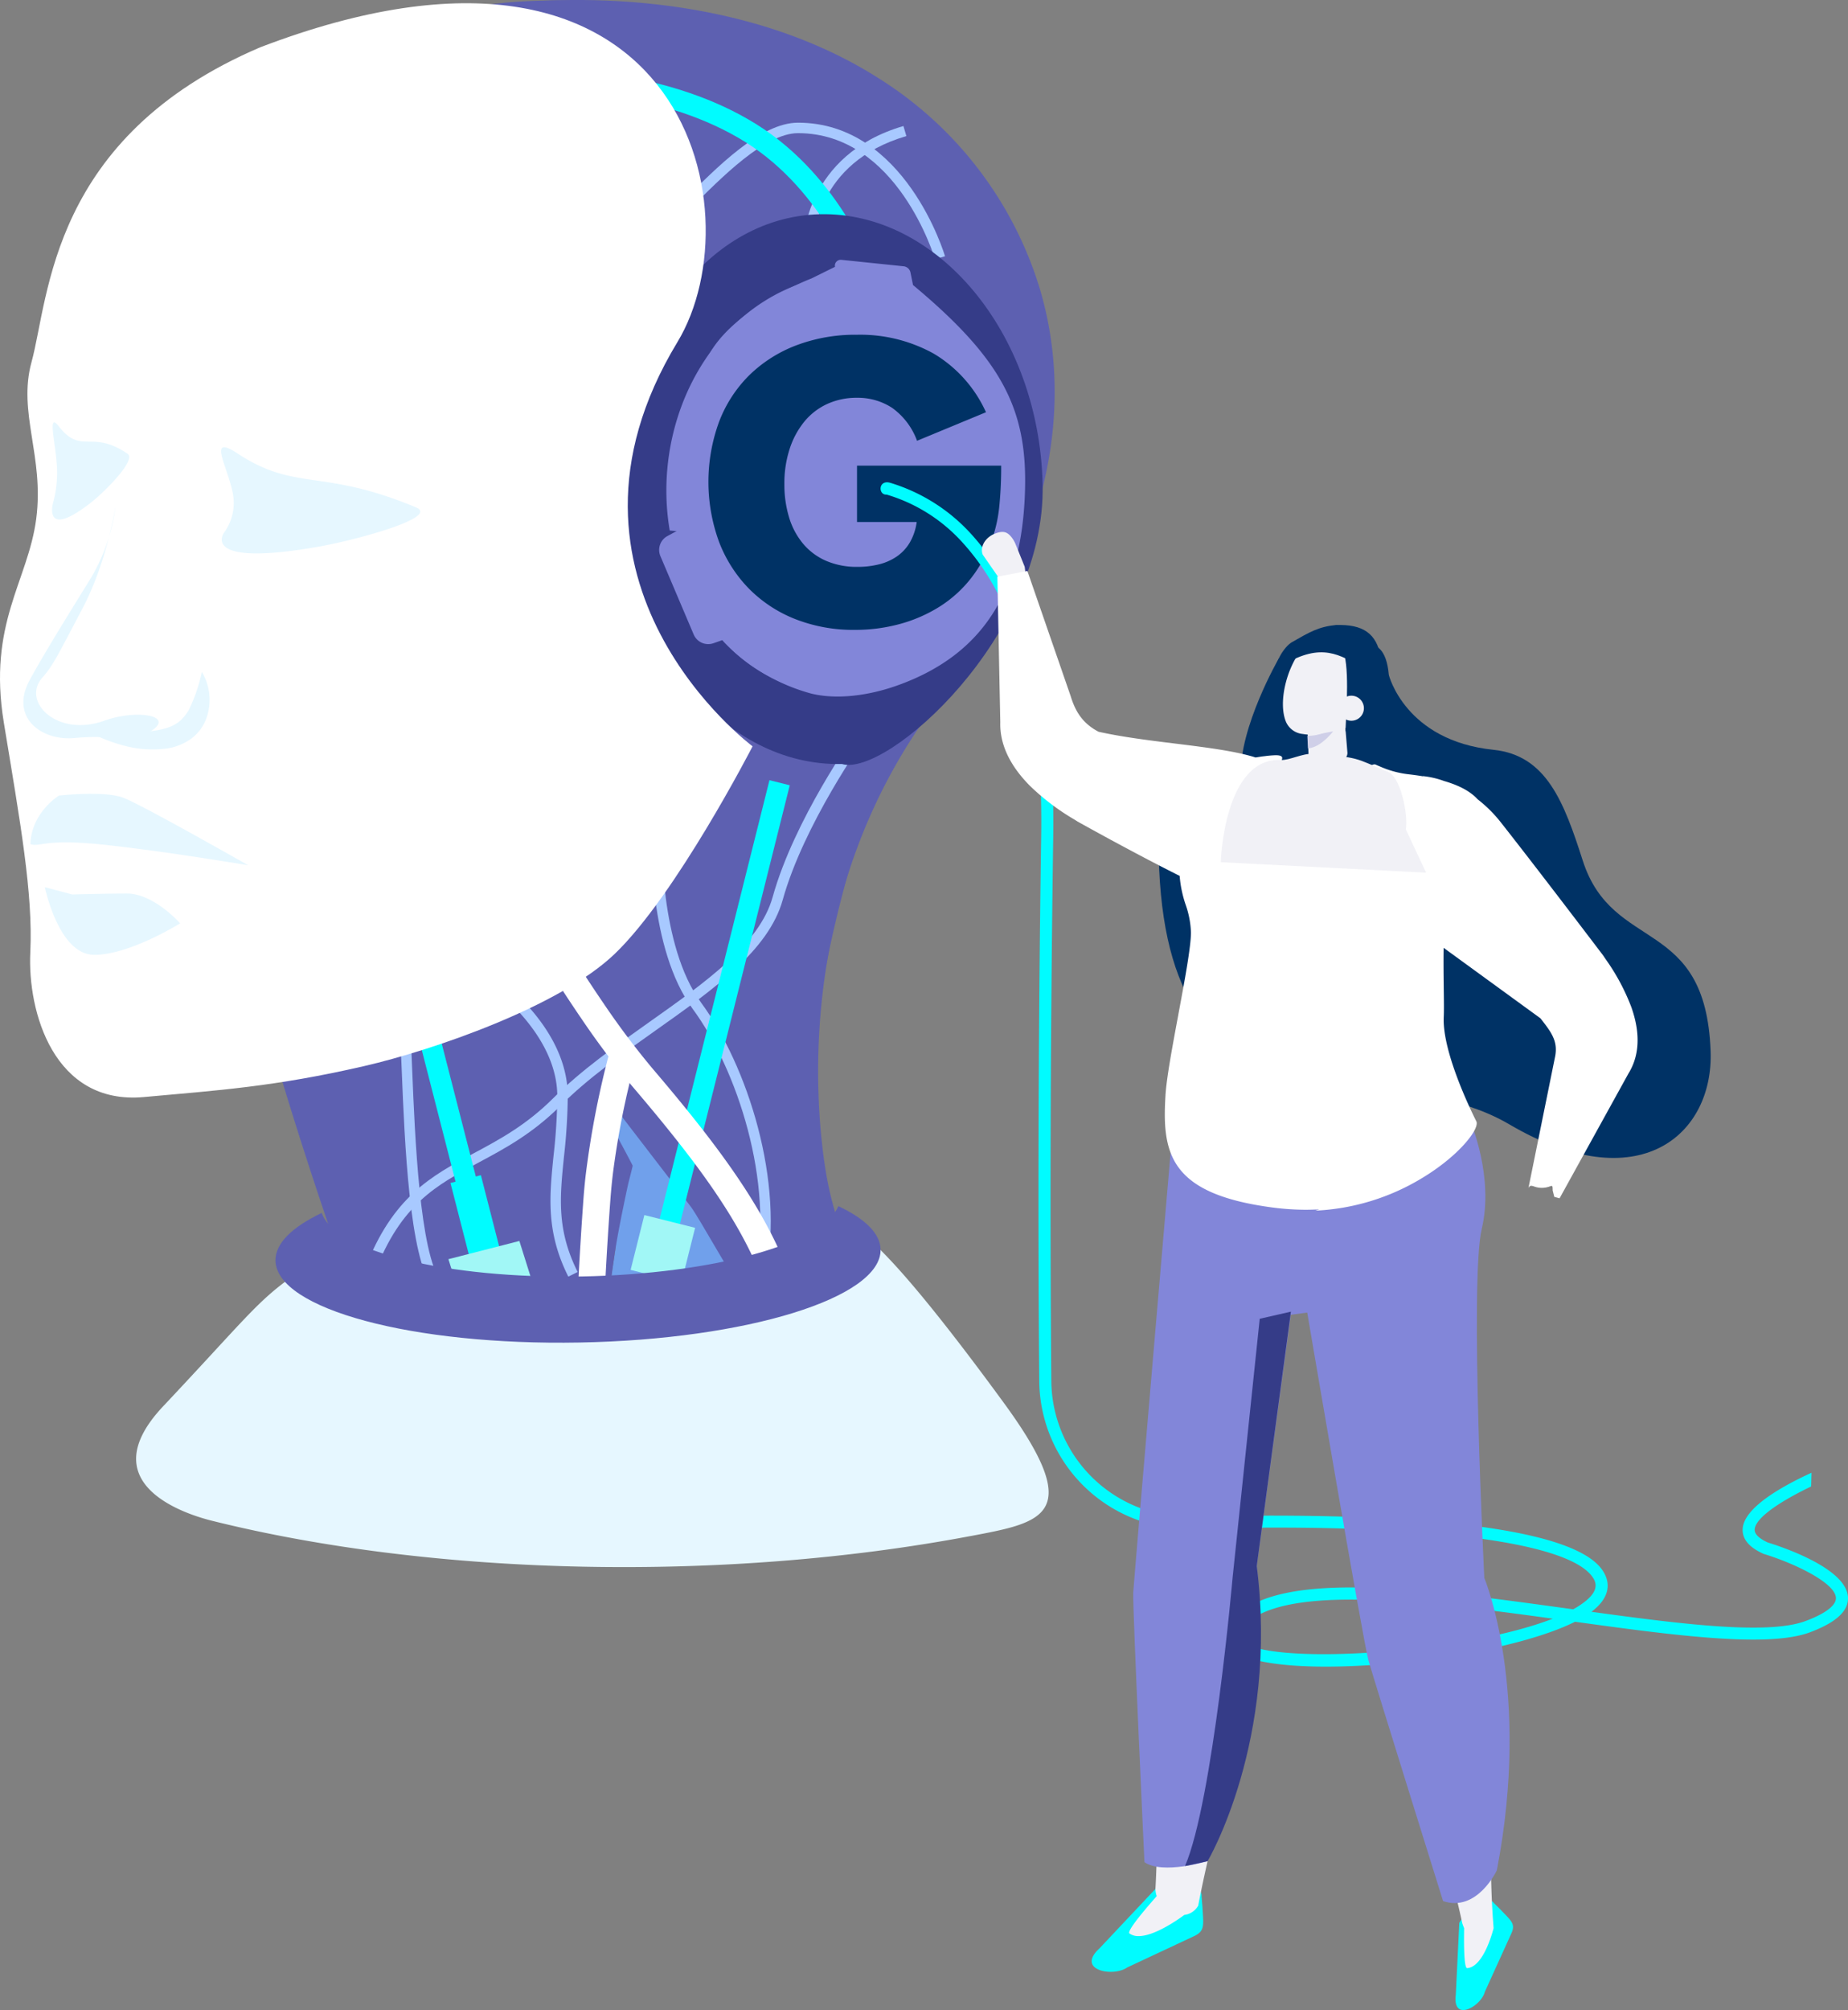 <svg xmlns="http://www.w3.org/2000/svg" width="371.918" height="404.356" viewBox="0 0 371.918 404.356">
  <rect x="0" y="0" width="371.918" height="404.356" fill="#808080" stroke="none"/>
  <g id="Raggruppa_10979" data-name="Raggruppa 10979" transform="translate(-4597.388 -8485.529)">
    <g id="intelligenza_artificiale" data-name="intelligenza artificiale" transform="translate(-421)">
      <g id="Raggruppa_10549" data-name="Raggruppa 10549" transform="translate(5018.388 8485.53)">
        <g id="Raggruppa_10556" data-name="Raggruppa 10556" transform="translate(0 -0.001)">
          <path id="Tracciato_5649" data-name="Tracciato 5649" d="M73.689.848s58.048-8.824,92.319,32.922,15.253,86.963-7.728,113.186c-25.683,29.306-84.027,21.3-84.027,21.3Z" transform="translate(25.104 0.024)" fill="#5d60b1"/>
          <path id="Tracciato_5650" data-name="Tracciato 5650" d="M176.569,119.777c10.849-20.68,13.562-41.928,7.846-61.447a76.1,76.1,0,0,0-32.328-42.471C118.236-5.8,74.985.914,73.162,1.212l.866,5.344c.428-.07,43.064-6.659,75.141,13.861,27.361,17.5,44.961,54.235,22.605,96.844Z" transform="translate(24.925 0)" fill="#5d60b1"/>
          <path id="Tracciato_5651" data-name="Tracciato 5651" d="M82.671,159.162a45.343,45.343,0,0,0,7-4.557c13.32-10.788,31.111-39.313,31.111-39.313s-.9-.772-2.349-2.2a7.209,7.209,0,0,1,2.471,1.3c9.35,7.45,19.811,4.1,25.662,1.1a31.393,31.393,0,0,0,4.632-2.846,262.181,262.181,0,0,0-8.4,26.033.079.079,0,0,1-.012.044c-1.286,4.765-2.554,9.965-3.682,15.423,0,.082-.025.162-.038.243-3.577,17.515-5.595,37.582-1.646,54.029a55.618,55.618,0,0,0,2.486,7.877,43.831,43.831,0,0,0,2.512,5.269c.259.472.536.936.814,1.4a355.024,355.024,0,0,1,18.448,34.016c-7.38,1.471-14.742,2.806-21.791,5.254a100.491,100.491,0,0,0-13.265-34.362c-.008-.019-.025-.028-.035-.047-.093-.158-.193-.324-.294-.483q-1.846-2.98-3.963-5.965-2.1-2.966-4.478-5.915-2.208-2.753-4.668-5.508a.291.291,0,0,0-.052-.058c-4.164-4.663-7.874-9.2-11.167-13.544-.554-.739-1.1-1.467-1.618-2.185-.274-.365-.538-.72-.792-1.074-2.29-3.153-4.349-6.189-6.2-9.08l-.008-.008A159.546,159.546,0,0,1,82.11,163.463c-.535-1.18-1-2.275-1.417-3.269.673-.341,1.33-.681,1.978-1.032" transform="translate(27.491 38.378)" fill="#5d60b1"/>
          <path id="Tracciato_5652" data-name="Tracciato 5652" d="M122.375,151.187a120.919,120.919,0,0,1,30.338-56.02l3.917,3.735C118.69,138.7,123.41,188.855,125.762,203.281c2.4,14.729,9.983,27.854,17.316,40.548,1.978,3.423,3.915,6.793,5.742,10.152a11.464,11.464,0,0,0-4.462,1.056,8.69,8.69,0,0,0-.837.523c-1.64-2.979-3.373-5.979-5.131-9.023-7.578-13.116-15.412-26.677-17.972-42.386a135.7,135.7,0,0,1,1.956-52.964" transform="translate(40.437 32.422)" fill="#5d60b1"/>
          <path id="Tracciato_5653" data-name="Tracciato 5653" d="M89.679,254.039c-.051-4.254-.064-9.141-.023-14.792q.022-3.236.119-6.343c.188-6.874.606-13.258,1.153-19.085q.28-2.928.594-5.655.467-4.082.992-7.7c.208-1.418.413-2.782.623-4.09.04-.287.08-.583.138-.87.917-5.612-3.971-21.244-3.21-24.544,0-.017.666-2.815.666-2.815.086-.311.153-.6.228-.874.219-.849.391-1.491.519-1.919s.182-.661.182-.661.59.759,1.632,2.1c2.153,2.778,11.006,14.322,11.023,14.343,1.366,1.794,2.79,3.672,4.241,5.6,1.467,1.943,8.8,15.029,10.29,17.027,1.465,1.961,2.932,3.932,4.353,5.874.119.16.24.308.35.468.008.017.025.028.034.046,2.735,3.716,5.339,7.308,7.616,10.534,5.545,7.871,7.934,19.082,8.909,28.952-16.832,1.225-33.65,2.63-50.43,4.407" transform="translate(30.536 56.107)" fill="#70a0eb"/>
          <path id="Tracciato_5654" data-name="Tracciato 5654" d="M109.154,201.112c-.058.287-.1.583-.138.87-.2,1.337-.39,2.7-.578,4.084-.328,2.5-.633,5.083-.9,7.7q-.3,2.805-.558,5.666c-.57,6.323-1,12.787-1.325,19.086-.272,5.254-.469,10.385-.613,15.233-11.911-.063-23.809-.157-35.692-.867a115.119,115.119,0,0,0-5.53-36.468q-1.116-3.572-2.5-7.317c-1.121-3.021-2.374-6.111-3.8-9.29-.131-.294-.263-.6-.4-.9-7.832-17.271-12-29.078-14.095-37.145q1.526-.177,3.105-.377,2.045-.263,4.216-.572c11.125-1.61,29.681-6.044,42.886-12.593,0,.009.008.009.008.019.559,1.027,1.137,2.065,1.7,3.11,3.877,7.063,7.97,14.532,11.244,20.547l.008.008c1.9,3.507,3.541,6.524,4.691,8.68.959,1.794,1.591,3,1.782,3.393.042.083-.662,2.716-.884,3.636-.009.017-1.892,8.641-2.63,13.5" transform="translate(14.657 50.495)" fill="#5d60b1"/>
          <path id="Tracciato_5655" data-name="Tracciato 5655" d="M56.765,218.6l-1.971-.744c5.483-14.5,13.431-18.756,21.842-23.255,5.218-2.791,10.613-5.676,16.111-11.175,5.516-5.516,12.484-10.447,19.224-15.214,11.431-8.087,22.227-15.725,24.864-25.189,4.341-15.593,16.367-32.469,16.877-33.178l1.712,1.225c-.123.173-12.321,17.288-16.561,32.517-2.836,10.187-13.93,18.035-25.675,26.344-6.669,4.716-13.562,9.594-18.951,14.983-5.718,5.717-11.252,8.678-16.607,11.542-8.4,4.5-15.662,8.379-20.865,22.143" transform="translate(18.667 37.424)" fill="#a8c9ff"/>
          <path id="Tracciato_5656" data-name="Tracciato 5656" d="M122.68,42.46h-2.106c0-.177.231-17.706,20.167-23.55l.593,2.022c-18.386,5.39-18.65,20.873-18.653,21.53" transform="translate(41.077 6.442)" fill="#a8c9ff"/>
          <path id="Tracciato_5657" data-name="Tracciato 5657" d="M155.383,45.865c-.074-.253-7.555-25.351-27.566-25.351-6.608,0-15.427,8.9-21.869,15.4-5.052,5.1-7.779,7.763-9.723,7.763V41.575c1.156,0,5.076-3.959,8.228-7.138,7.075-7.142,15.878-16.029,23.364-16.029,21.6,0,29.511,26.6,29.59,26.874Z" transform="translate(32.782 6.272)" fill="#a8c9ff"/>
          <path id="Tracciato_5658" data-name="Tracciato 5658" d="M90.031,207.426c-4.517-9.031-3.8-16.1-2.976-24.29a113.613,113.613,0,0,0,.759-11.984c0-14-16.19-24.277-16.352-24.38l1.114-1.784c.709.442,17.344,11.014,17.344,26.165a117.241,117.241,0,0,1-.77,12.2c-.826,8.186-1.479,14.651,2.764,23.136Z" transform="translate(24.345 49.395)" fill="#a8c9ff"/>
          <path id="Tracciato_5659" data-name="Tracciato 5659" d="M120.733,213.935l-2.061-.436c3.852-18.229-3.609-41.021-12.588-53.212-8.885-12.062-8.312-34.147-8.284-35.083l2.106.066c-.008.22-.576,22.294,7.872,33.766,9.249,12.561,16.934,36.07,12.954,54.9" transform="translate(33.313 42.656)" fill="#a8c9ff"/>
          <path id="Tracciato_5660" data-name="Tracciato 5660" d="M66.9,207.058c-4.725-6.073-5.676-29.526-6.246-43.541-.1-2.467-.2-4.857-.3-6.6l-1.039-.131c.358-2.877.432-4.132,1.72-4.021,1.294.054,1.3.253,1.723,10.666.523,12.856,1.5,36.792,5.805,42.333Z" transform="translate(20.207 52.043)" fill="#a8c9ff"/>
          <rect id="Rettangolo_6514" data-name="Rettangolo 6514" width="4.213" height="46.335" transform="translate(84.354 209.158) rotate(-14.388)" fill="#00fcff"/>
          <rect id="Rettangolo_6515" data-name="Rettangolo 6515" width="6.318" height="16.849" transform="translate(90.661 237.981) rotate(-14.387)" fill="#00fcff"/>
          <path id="Tracciato_5661" data-name="Tracciato 5661" d="M84.222,194.565l-14.28,3.664-2.63-8.359,14.281-3.663Z" transform="translate(22.932 63.438)" fill="#a1f7f6"/>
          <rect id="Rettangolo_6518" data-name="Rettangolo 6518" width="93.256" height="4.212" transform="matrix(0.243, -0.97, 0.97, 0.243, 132.197, 247.409)" fill="#00fcff"/>
          <rect id="Rettangolo_6521" data-name="Rettangolo 6521" width="11.373" height="10.531" transform="translate(126.914 255.465) rotate(-75.92)" fill="#a1f7f6"/>
          <path id="Tracciato_5662" data-name="Tracciato 5662" d="M76.876,126.126c7.281,12.971,14,23.967,19.963,32.686a159.922,159.922,0,0,0,9.952,13.238c20.326,23.817,28.579,37.661,31.708,58a11.162,11.162,0,0,0-1.8.157,8.98,8.98,0,0,0-3.425,1.426c-2.872-19.727-10.641-32.676-30.6-56.067a164.789,164.789,0,0,1-10.3-13.7c-6.055-8.848-12.856-19.983-20.216-33.092Z" transform="translate(24.582 42.969)" fill="#fff"/>
          <path id="Tracciato_5663" data-name="Tracciato 5663" d="M143.523,53.342c-.062-.182-6.311-18.382-22.286-28.366-16.115-10.073-36.59-10.211-36.8-10.211V10.553c.885,0,21.864.123,39.027,10.85,17.291,10.809,23.78,29.8,24.046,30.605Z" transform="translate(28.768 3.596)" fill="#00fcff"/>
          <path id="Tracciato_5664" data-name="Tracciato 5664" d="M92.967,88.448c.719,30.518,21.275,54.849,44.8,54.295,9.015,2.743,41.117-25.783,40.4-56.3s-21.275-54.849-44.8-54.295-41.117,25.783-40.4,56.3" transform="translate(31.665 10.949)" fill="#353c88"/>
          <path id="Tracciato_5665" data-name="Tracciato 5665" d="M98.34,160.511c-.252.991-.493,1.964-.717,2.931a171.06,171.06,0,0,0-3.55,18.779c-.251,1.986-.436,3.909-.571,5.756-.047.629-.093,1.259-.138,1.881q-.2,2.89-.381,5.726c-.823,13.041-1.24,25.051-1.44,35.06a10.247,10.247,0,0,0-1.705-.251,10.127,10.127,0,0,0-3.719.56c.2-10.018.609-22.066,1.428-35.15.109-1.838.236-3.7.365-5.583.066-.873.123-1.756.189-2.638.127-1.646.284-3.346.5-5.089a183.143,183.143,0,0,1,4.927-24.95c.076-.286.151-.58.228-.874l.669.182,1.51.4,3.051.812c-.151.572-.3,1.144-.445,1.705-.066.251-.13.492-.2.741" transform="translate(29.339 53.375)" fill="#fff"/>
          <path id="Tracciato_5666" data-name="Tracciato 5666" d="M63.834,225.711c-1.8-4.778-3.507-9.412-5.109-13.851q-1.388-3.855-2.675-7.515c-1.476-4.175-2.836-8.137-4.1-11.858-6.86-20.236-10.6-33.307-10.652-33.508l5.2-1.476c.008.028.079.265.213.715.963,3.321,5.314,18.025,12.551,38.928.984,2.852,2.034,5.833,3.126,8.908q1.277,3.578,2.637,7.323c1.665,4.557,3.44,9.315,5.3,14.2a10.2,10.2,0,0,0-6.5-1.865" transform="translate(14.07 53.659)" fill="#5d60b1"/>
          <path id="Tracciato_5668" data-name="Tracciato 5668" d="M188.388,245.171C138.969,254.511,80.656,253.3,35.7,242.1c-4.363-1.086-24.894-7.033-9.815-23.04S44.248,198.648,50.4,194.034c2.338-1.768,3.834-2.779,3.834-2.779s3.328,1.284,8.929,2.927c1.748.485,3.707,1.032,5.855,1.581.169.042.316.083.484.126,10.616,2.632,25.653,5.349,41.407,4.781l1.158-.063c1.011-.043,2.022-.084,3.033-.169h.126c.779-.063,1.538-.126,2.3-.189a167.3,167.3,0,0,0,22.493-3.644q1.233-.253,2.4-.568a2.942,2.942,0,0,0,.464-.106c.968-.231,1.916-.484,2.844-.716,5.222-1.347,9.855-2.759,13.647-4,.379-.126.737-.252,1.074-.358,1.516-.505,2.885-.989,4.065-1.41,3.5-1.243,5.5-2.085,5.5-2.085s.084.1.253.274c1.979,2.043,8.36,8.256,24.831,30.791s7.935,23.981-6.7,26.747" transform="translate(6.961 63.83)" fill="#e6f7ff"/>
          <path id="Tracciato_5669" data-name="Tracciato 5669" d="M41.353,191.949c.184,9.716,27.59,17.09,61.212,16.468s60.742-8.992,60.568-18.708c-.064-3.235-3.156-6.217-8.5-8.729-3.124,7.492-25,13.647-51.634,14.146-27.286.5-49.794-5.125-52.335-12.778-5.951,2.833-9.375,6.131-9.312,9.6" transform="translate(14.088 61.657)" fill="#5d60b1"/>
          <path id="Tracciato_5670" data-name="Tracciato 5670" d="M150.039,44.051l-.513-2.523a1.559,1.559,0,0,0-1.367-1.24l-12.543-1.3a1.181,1.181,0,0,0-1.279,1.41l-4.772,2.354s-15.857,6.007-20.8,15.721c-2.389,4.692-6.079,11.9-7.015,19.473a49.592,49.592,0,0,0,.95,15.479l-2.085,1.129A3.178,3.178,0,0,0,99.2,98.591l6.7,15.772a3.176,3.176,0,0,0,3.971,1.756l1.779-.622a38.31,38.31,0,0,0,17.913,10.751c4.887,1.2,11.205.542,17.327-1.639,18.838-6.713,24.886-20.893,25.645-38.019s-4.208-27.279-22.5-42.538" transform="translate(33.709 13.281)" fill="#8286d9"/>
          <path id="Tracciato_5671" data-name="Tracciato 5671" d="M52.39,9.342C10.039,27.415,9.925,59.617,6.339,72.7c-2.791,10.184,2.588,18.941.951,31.5S-2.516,125.217.774,145.221s5.895,34.347,5.323,46.2,4.676,30.754,22.848,29.106c14.819-1.345,26.33-2.075,44.306-6.219,13.9-3.206,39.368-11.952,50.463-22.581C136.09,179.87,151.46,149.97,151.46,149.97s-44.415-32.989-15.127-81.316c16.143-26.638.924-91.744-83.943-59.312" transform="translate(0 0.166)" fill="#fff"/>
          <g id="Raggruppa_10557" data-name="Raggruppa 10557" transform="translate(4.697 84.98)">
            <path id="Tracciato_5672" data-name="Tracciato 5672" d="M22.042,76.056s-1.713,11.1-6.615,20.4c-5.083,9.645-5.961,11.539-8.1,13.956-4.223,4.765,2.882,12.088,12.5,8.65,6.85-2.449,14.855-.875,8.725,2.466-5.072,2.764-4.6.1-14.843,1.03-6.541.593-13.01-4.143-8.925-11.664,2.62-4.824,6.7-11.449,11.864-19.788a37.531,37.531,0,0,0,5.4-15.048" transform="translate(-3.504 -59.069)" fill="#e6f7ff"/>
            <path id="Tracciato_5673" data-name="Tracciato 5673" d="M53.252,87.033c-24.614,4.4-19.487-2.722-19.487-2.722A10.1,10.1,0,0,0,35.55,76.4c-1.016-5.387-5.266-12.136.975-8.027,11.691,7.7,16.93,2.931,35.753,10.78,5.317,2-12.156,6.647-19.026,7.875" transform="translate(6.611 -62.116)" fill="#e6f7ff"/>
            <path id="Tracciato_5674" data-name="Tracciato 5674" d="M15.519,79.61C5.948,87.028,8,79.63,8,79.63a22.975,22.975,0,0,0,.767-7.7c-.341-4.946-1.92-10.748.456-7.7,4.451,5.71,6.525.519,13.737,5.426C25,70.84,18.191,77.54,15.519,79.61" transform="translate(-2.034 -63.386)" fill="#e6f7ff"/>
            <path id="Tracciato_5675" data-name="Tracciato 5675" d="M36.4,100.82a10.905,10.905,0,0,1,.968,9.153,8.823,8.823,0,0,1-3.076,4.253,11.186,11.186,0,0,1-4.723,1.968,21.817,21.817,0,0,1-9.119-.622,31.085,31.085,0,0,1-8.051-3.436c2.913.239,5.718.576,8.482.674a33.917,33.917,0,0,0,4.062-.007,16.436,16.436,0,0,0,3.782-.539,8.386,8.386,0,0,0,3.039-1.386A8.983,8.983,0,0,0,33.8,108.43a33.556,33.556,0,0,0,2.6-7.61" transform="translate(-0.473 -50.632)" fill="#e6f7ff"/>
            <path id="Tracciato_5676" data-name="Tracciato 5676" d="M48.4,133.489s-21.44-12.227-25.248-13.631-12.825-.4-12.825-.4-5.561,3.356-5.764,9.768c1.9.7,2.606-1.2,15.08.152S48.4,133.489,48.4,133.489" transform="translate(-3.143 -44.401)" fill="#e6f7ff"/>
            <path id="Tracciato_5677" data-name="Tracciato 5677" d="M33.956,140.406s-5.255-6.059-10.841-6.016-10.876.2-10.876.2l-5.512-1.475s2.76,13.519,9.849,13.616,17.379-6.328,17.379-6.328" transform="translate(-2.405 -39.629)" fill="#e6f7ff"/>
          </g>
          <path id="Tracciato_5681" data-name="Tracciato 5681" d="M110.784,96.355l-2.239-.193a33.733,33.733,0,0,0,21.679,10.861l2.239.193a33.733,33.733,0,0,1-21.679-10.861" transform="translate(36.979 32.761)" fill="#8286d9"/>
          <path id="Tracciato_5683" data-name="Tracciato 5683" d="M100.184,80.658q.133-1.7.383-3.376.306-2.047.782-4.054a47.925,47.925,0,0,1,1.885-6.119,45.606,45.606,0,0,1,4.53-8.832q1.08-1.631,2.3-3.153.692-.861,1.418-1.676,1.3-1.452,2.7-2.751,1.158-1.07,2.382-2.032,1.086-.855,2.22-1.62,1.044-.7,2.126-1.331,1.022-.593,2.074-1.114,1.014-.5,2.05-.934,1.012-.422,2.043-.776t2.058-.634q1.04-.286,2.094-.5.446-.09.894-.169l2.239.193q-.448.078-.9.169-1.054.215-2.093.5t-2.058.634q-1.032.354-2.045.776-1.036.432-2.049.934-1.052.521-2.074,1.114-1.082.625-2.128,1.333-1.132.764-2.22,1.618-1.223.961-2.381,2.034-1.4,1.3-2.7,2.75-.728.814-1.418,1.676-1.221,1.52-2.3,3.153a45.457,45.457,0,0,0-4.53,8.832,48.145,48.145,0,0,0-1.886,6.119q-.475,2-.78,4.054c-.166,1.118-.295,2.246-.383,3.376q-.117,1.482-.143,2.974-.024,1.378.03,2.758.05,1.291.17,2.583.115,1.239.295,2.475c.055.37.113.74.176,1.109l-2.239-.193c-.063-.369-.121-.739-.176-1.109q-.179-1.235-.295-2.475-.121-1.291-.17-2.583-.054-1.38-.029-2.758.026-1.49.143-2.974" transform="translate(34.079 14.168)" fill="#8286d9"/>
          <g id="Raggruppa_10558" data-name="Raggruppa 10558" transform="translate(142.569 67.341)">
            <path id="Tracciato_5729" data-name="Tracciato 5729" d="M38.909,79.329H67.923a80.6,80.6,0,0,1-.373,8.13,28.814,28.814,0,0,1-1.492,6.787,27.088,27.088,0,0,1-4.251,7.794,24.869,24.869,0,0,1-6.3,5.669,29.624,29.624,0,0,1-7.943,3.468,34.069,34.069,0,0,1-9.1,1.193,31.963,31.963,0,0,1-11.971-2.163,27.015,27.015,0,0,1-9.286-6.079,27.531,27.531,0,0,1-6.041-9.4,35.115,35.115,0,0,1-.037-24.166A26.435,26.435,0,0,1,17.167,61.2,27.455,27.455,0,0,1,26.6,55.163,33.476,33.476,0,0,1,38.909,53a30.508,30.508,0,0,1,15.439,3.8A26.337,26.337,0,0,1,64.865,68.588L50.992,74.332a14.111,14.111,0,0,0-5.035-6.638,12.637,12.637,0,0,0-7.048-2.014,14.153,14.153,0,0,0-5.967,1.231,12.931,12.931,0,0,0-4.587,3.506A16.826,16.826,0,0,0,25.372,75.9a22.318,22.318,0,0,0-1.081,7.16,22.666,22.666,0,0,0,.932,6.638,14.993,14.993,0,0,0,2.8,5.3,12.611,12.611,0,0,0,4.624,3.468,15.622,15.622,0,0,0,6.414,1.231,17.784,17.784,0,0,0,4.177-.485,11.02,11.02,0,0,0,3.617-1.566,8.912,8.912,0,0,0,2.648-2.8,11.188,11.188,0,0,0,1.417-4.177H38.909Z" transform="translate(-9 -53)" fill="#003265"/>
          </g>
          <path id="Tracciato_5724" data-name="Tracciato 5724" d="M440.458,350.876c-1.239-.571-2.661-1.469-2.624-2.588.1-2.417,5.43-5.832,11.358-8.674l.072-2.758c-6.159,2.818-13.679,7.107-13.849,11.334-.085,2.006,1.3,3.657,4.106,4.932l.146.062c5.965,1.81,14.42,5.77,14.517,8.855.048,1.495-2.114,3.147-6.085,4.629-7.46,2.806-24.5.716-43.115-1.847a5.893,5.893,0,0,0,.534-.425c4.131-3.462,2.673-6.657,1.447-8.26-8.638-11.225-60.451-11.031-82.33-10.436a27.573,27.573,0,0,1-28.355-27.334c-.206-24.151-.3-62.8.389-109.688.28-19.014-2.259-34.745-7.568-46.748a50.6,50.6,0,0,0-8.714-13.66,36.1,36.1,0,0,0-16.51-10.56c-2.45-.716-2.483,2.494-.741,2.365a33.3,33.3,0,0,1,15.375,9.757,47.355,47.355,0,0,1,8.368,13.082c5.163,11.687,7.642,27.067,7.362,45.739-.692,46.905-.6,85.562-.389,109.737a30,30,0,0,0,30.857,29.739c44.791-1.239,74.822,2.309,80.338,9.488.874,1.13,1.531,2.722-1.081,4.92a16.936,16.936,0,0,1-2.661,1.786l-.511-.072c-28.439-3.924-57.85-7.994-67.326,1.481-3.135,3.134-2.016,5.333-1.069,6.366,2.393,2.612,9.829,3.754,19.146,3.754,16.667,0,39.373-3.644,50.136-9.025,20.057,2.77,38.85,5.272,47.27,2.125,5.247-1.968,7.75-4.251,7.665-6.985-.181-5.868-13.314-10.217-16.157-11.091M334.2,370.459c-.291-.316-.96-1.044,1-3,3.754-3.766,11.6-5.091,21.455-5.091,11.82,0,26.531,1.908,40.55,3.838-18.235,7.107-58.081,9.622-63,4.253" transform="translate(-84.699 -40.58)" fill="#00fcff"/>
        </g>
      </g>
    </g>
    <g id="Raggruppa_10978" data-name="Raggruppa 10978" transform="translate(4795 8592.539)">
      <path id="Tracciato_4104" data-name="Tracciato 4104" d="M99.154,272.9l11.466-12.178a13.128,13.128,0,0,1,7.381-.432,2.069,2.069,0,0,1,1.718,2.182l.177,2.133c.186,3.57.569,4.76-1.7,5.821l-13.459,6.3c-2.8,1.972-10.367.571-5.588-3.827" transform="translate(-75.507 12.061)" fill="#00fcff"/>
      <path id="Unione_4" data-name="Unione 4" d="M22.037,4.265a3.684,3.684,0,0,0-2.788,1.867C12.809,39.511,4.993,44.949,9.781,72.658c0,0-3.826,35.549-9.781,63.529l23.591,5.1c2.315-39.239,4.216-39.576,5.69-65.177,1.312-22.8-2.841-42.248-1.422-66.639A4.862,4.862,0,0,0,27.6,8.038c1.282-1.441,6.16-7,5.489-7.5A3.036,3.036,0,0,0,31.242,0C27.971,0,23.166,3.425,22.037,4.265Z" transform="translate(62.781 282.475) rotate(180)" fill="#f1f1f6" stroke="rgba(0,0,0,0)" stroke-miterlimit="10" stroke-width="1"/>
      <path id="Tracciato_4107" data-name="Tracciato 4107" d="M38.074,282.121l.709-14.5a11.379,11.379,0,0,1,4.629-4.443,1.8,1.8,0,0,1,2.362.472l1.318,1.308c2.134,2.252,3.057,2.822,2.159,4.8L43.917,281.5c-.736,2.879-6.52,6.216-5.843.622" transform="translate(57.296 12.198)" fill="#00fcff"/>
      <path id="Unione_5" data-name="Unione 5" d="M6.081,0C2.624.238.754,8.049.754,8.049c2.654,33.889-6.306,41.3,5.667,66.743,0,0,5.751,35.287,7.439,63.845l24.1-1.347c-8.187-38.446-6.443-39.275-11.821-64.348C21.349,50.61,12.18,32.964,7.071,9.073a8.293,8.293,0,0,0-.388-1.031C6.719,6.376,6.805,0,6.09,0Z" transform="translate(103.736 288.917) rotate(180)" fill="#f1f1f6" stroke="rgba(0,0,0,0)" stroke-miterlimit="10" stroke-width="1"/>
      <path id="Tracciato_4110" data-name="Tracciato 4110" d="M106.561,113.4s4.758,11.063,2.268,21.507.51,70.257.51,70.257,9.516,22.595,2.519,58.823c0,0-3.963,8.493-10.818,6.185,0,0-13.948-44.615-15.033-48.487S73.7,151.777,73.7,151.777l-3.32.449L63.54,202.757S67.561,233,53.651,262.139c0,0-9.044,2.737-12.712.2,0,0-2.412-51.425-2.254-54.242s7.774-91.505,7.774-91.505Z" transform="translate(-8.226 5.261)" fill="#8286d9"/>
      <path id="Tracciato_4111" data-name="Tracciato 4111" d="M134.537.3h0c-2.011.744-3.163,2.66-2.559,4.259l3.736,5.387c.6,1.6.335.421,2.349-.324s2.839.685,2.365-2.623l-1.814-4.482A5.652,5.652,0,0,0,137.646.9c-.774-.884-1.526-1.188-3.109-.6" transform="translate(-131.817 0)" fill="#f1f1f6"/>
      <path id="Tracciato_4112" data-name="Tracciato 4112" d="M46.23,27.643S49.516,40.877,67.3,42.7C78,43.8,81.5,53.294,85.266,65.005c6.026,18.738,24.725,11.022,25.726,38.331.613,16.741-14.372,30.068-40.545,14.694S2.621,123.5.008,66.695c-.452-9.818,16.746-9.557,16.416-18.6-.361-9.911,7.68-23.8,7.68-23.8Z" transform="translate(35.664 1.127)" fill="#003265" fill-rule="evenodd"/>
      <path id="Sottrazione_8" data-name="Sottrazione 8" d="M64.867,0A45.389,45.389,0,0,0,43.743,6.332C37.9,9.785,34.311,13.6,33.007,15.824c-.568.968-.764,1.732-.551,2.151.708,1.4,6.905,13.837,6.557,20.987-.061,1.238-.035,3.309,0,5.707v.016c.031,2.5.066,5.33.023,8.187L19.545,38.69l-.048-.062c-2.124-2.729-3.527-4.532-2.883-7.7L21.968,4.537c-.154.323-.321.461-.559.461a2.047,2.047,0,0,1-.581-.136,4.553,4.553,0,0,0-1.475-.274h-.036a4.542,4.542,0,0,0-1.359.194c-.118.036-.22.071-.309.1a1.245,1.245,0,0,1-.344.092c-.185,0-.213-.2-.213-.9l-.327-1.3L15.7,2.484,1.856,27.559C-.4,31.187-.6,35.692,1.259,40.947a42.868,42.868,0,0,0,5.139,9.6c.211.31.392.576.51.763C7.435,52,19.9,68.435,27.525,78.111A26.734,26.734,0,0,0,32.2,82.757c1.437,1.575,3.656,2.78,6.784,3.685a17.582,17.582,0,0,0,4.222.973l0-.036c.923.155,1.92.293,2.96.411A19.894,19.894,0,0,1,51.734,89.3l.84.361a.688.688,0,0,0,.383.114c.667,0,1.346-.836,1.5-1.39A21.294,21.294,0,0,1,57.5,82.069a11.391,11.391,0,0,1,2.832-2.817,6.648,6.648,0,0,1,3.715-1.175c2.143,0,4.432,1.087,6.8,3.23,1.657,1.5,1.906,4.9.7,9.589a.457.457,0,0,0,.061.411c.161.208.559.309,1.216.309a20.358,20.358,0,0,0,2.258-.194l.028,0,.557-.066,1.212-.191c4.134,1.308,9.994,2.031,16.2,2.8h.008c5.216.644,10.61,1.31,15.4,2.374,2.9,1.548,4.527,3.624,5.607,7.162l8.711,25.178,6.041-1.136-.587-29.3c.123-4.348-1.866-8.631-5.912-12.728a46.569,46.569,0,0,0-8.83-6.736l-.007,0c-.331-.2-.592-.365-.774-.485-.437-.245-10.758-6.029-20.574-10.951a23.723,23.723,0,0,0-1.2-5.775,18.811,18.811,0,0,1-1.076-5.57c0-2.942,1.29-9.847,2.537-16.525l0-.008,0-.014c1.176-6.3,2.391-12.814,2.592-16.276.3-5.112.335-10.441-2.63-14.483C89.337,4.51,83.365,1.958,73.6.651a51.339,51.339,0,0,0-6.78-.468c-.929,0-1.857.029-2.759.085.247-.086.517-.177.8-.265Z" transform="translate(131.96 136.535) rotate(180)" fill="#fff" stroke="rgba(0,0,0,0)" stroke-miterlimit="10" stroke-width="1"/>
      <path id="Tracciato_4114" data-name="Tracciato 4114" d="M54.731,64.456s.6-21.158,12.182-20.563c1.612.083,4.354-1.352,6.215-1.217,9.658.7,8.287.723,15.241,3.592,2.62,1.081,4.11,8.764,3.616,11.615l4.078,8.684Z" transform="translate(-6.66 1.979)" fill="#f1f1f6"/>
      <path id="Tracciato_4116" data-name="Tracciato 4116" d="M73.8,46.027l-.481.046a2.758,2.758,0,0,1-3.076-2.618l-.367-9a3.148,3.148,0,0,1,2.839-3.184l.481-.046c1.627-.155,4.018.594,4.083,2.19l.789,9.555c.065,1.6-2.64,2.9-4.267,3.054" transform="translate(-4.504 1.447)" fill="#f1f1f6"/>
      <path id="Tracciato_4117" data-name="Tracciato 4117" d="M71.077,39.344a8.616,8.616,0,0,0,6.8-3.2s-3.091,5.444-6.669,5.715Z" transform="translate(-5.58 1.676)" fill="#cfcfe8"/>
      <path id="Tracciato_4118" data-name="Tracciato 4118" d="M73.666,25.843s-2.926,9.23,2.258,11.947,8.96-16.409,8.96-16.409Z" transform="translate(-14.434 0.992)" fill="#003265"/>
      <path id="Tracciato_4119" data-name="Tracciato 4119" d="M81.791,22.723c-1.078-2.573-3.151-3.323-5.307-2.282-1.825-1.132-4.327-.29-6.466,2.514-2.978,3.9-4.531,10.591-2.958,14.343a4.107,4.107,0,0,0,3.4,2.426,10.009,10.009,0,0,0,3.821-.093c4.547-.958,4.535-.307,6.519-2.907,2.978-3.9,2.565-10.247.993-14" transform="translate(-5.854 0.925)" fill="#f1f1f6"/>
      <path id="Tracciato_4120" data-name="Tracciato 4120" d="M61.83,23.75c1.07,4.382.148,14.016.225,15.321,0,0,8.786.761,8.779-9.26C70.827,17.338,63.1,22.74,63.1,22.74Z" transform="translate(11.14 1.001)" fill="#003265"/>
      <path id="Tracciato_4121" data-name="Tracciato 4121" d="M79.2,25.958c-4.542-2.528-8.306-4.549-16.431.793-.433-1.115,1.423-4.464,3.1-5.42,3.509-2,5.295-3.09,8.891-3.448l.86.005c5.2.037,7.686,2.326,8.2,7.394.046.445.69,2.53.676,2.9l-1.579-.744c-.111,2.949-.729-1.539-3.722-1.48" transform="translate(-3.446 0.829)" fill="#003265"/>
      <path id="Tracciato_4125" data-name="Tracciato 4125" d="M71.73,34.142a2.517,2.517,0,1,1-2.372-2.654,2.517,2.517,0,0,1,2.372,2.654" transform="translate(5.144 1.46)" fill="#f1f1f6"/>
      <path id="Tracciato_4127" data-name="Tracciato 4127" d="M95.173,201.064l6.875-51.165-6.276,1.433-5.455,52.031s-3.948,44.957-9.579,58.069l4.547-.987s14.341-24.233,9.888-59.381" transform="translate(-39.859 6.954)" fill="#353c88"/>
    </g>
  </g>
</svg>
